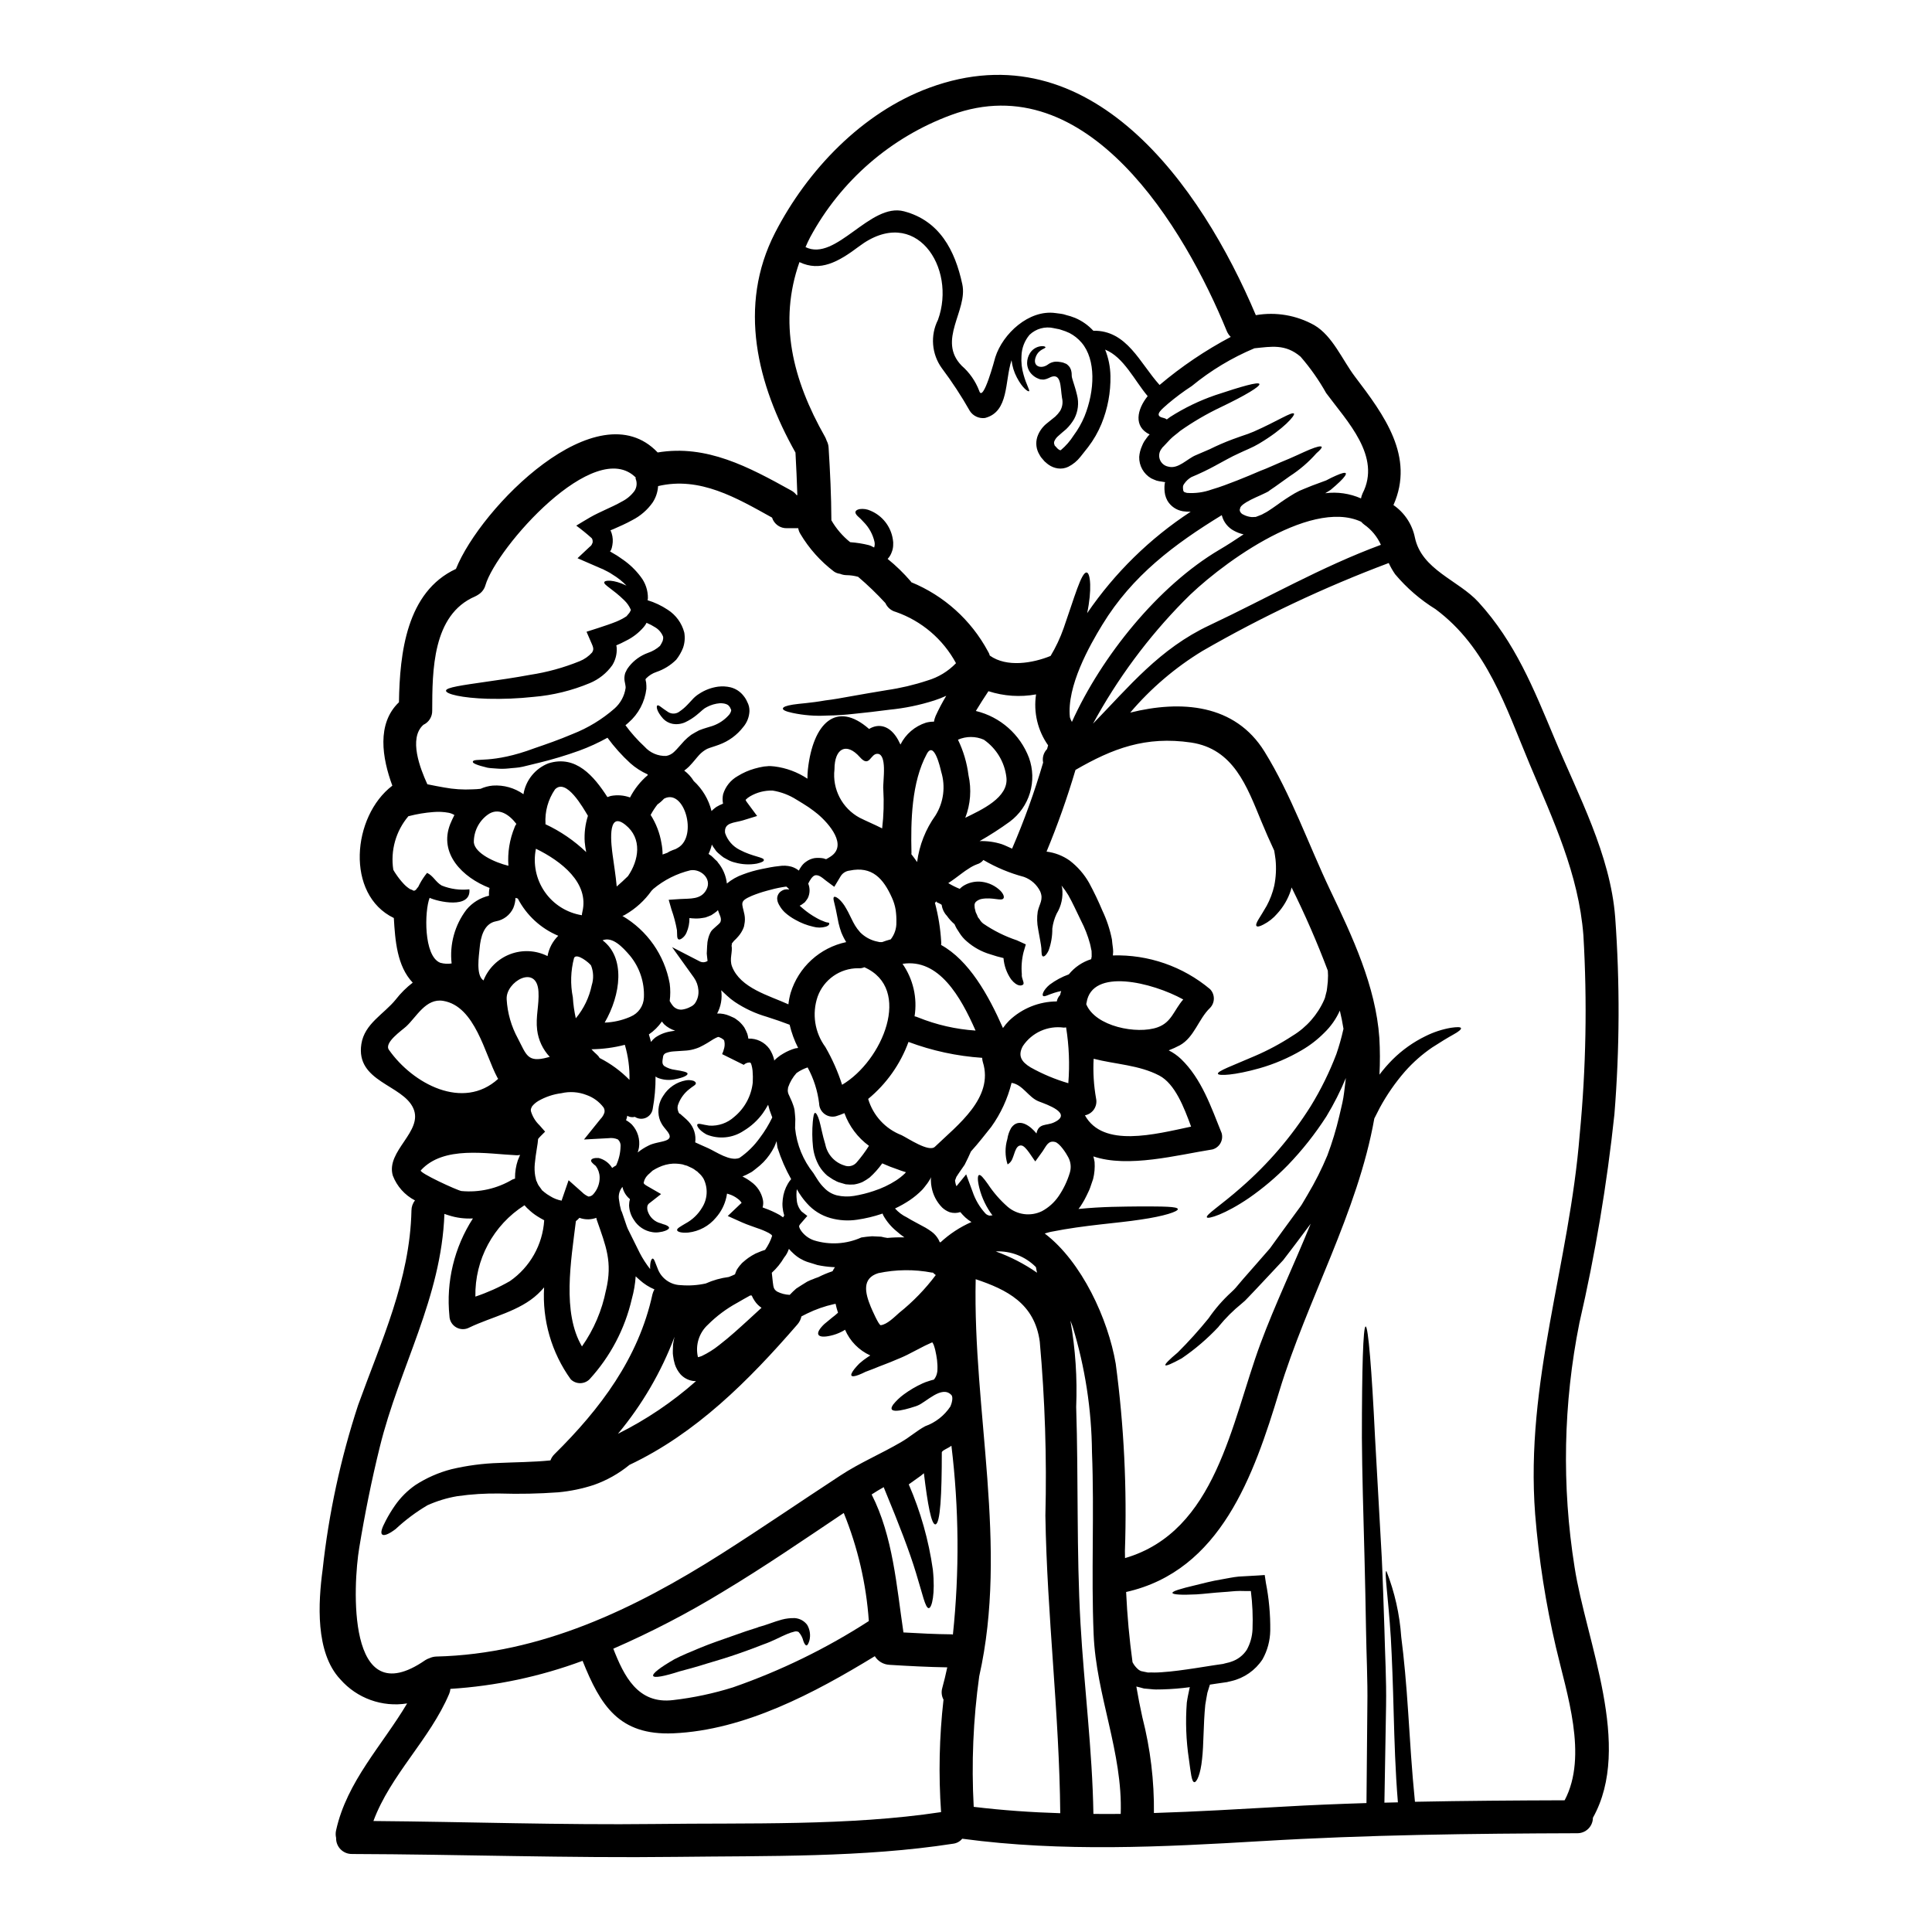 <?xml version="1.0" encoding="UTF-8"?>
<!-- Uploaded to: ICON Repo, www.iconrepo.com, Generator: ICON Repo Mixer Tools -->
<svg fill="#000000" width="800px" height="800px" version="1.1" viewBox="144 144 512 512" xmlns="http://www.w3.org/2000/svg">
 <g>
  <path d="m348.63 471.46h-0.031s-0.059-0.031-0.145-0.234c-0.086-0.027-0.176-0.059-0.203-0.145-0.117-0.086-0.352-0.203-0.5-0.324h-0.004c-0.984-0.516-2.012-0.949-3.07-1.289-1.227-0.469-2.457-0.824-4.039-1.523l-3.777-1.695 3.309-3.148c0.203-0.176 0.293-0.266 0.352-0.324 0.059-0.059-0.027 0 0-0.031h-0.004c-0.254-0.414-0.594-0.77-0.992-1.051-0.734-0.574-1.566-1.004-2.461-1.258-0.129-0.051-0.262-0.09-0.395-0.121-0.043 0.316-0.098 0.629-0.172 0.938-0.445 2.023-1.406 3.902-2.785 5.449-1.828 2.203-4.441 3.613-7.289 3.934-1.934 0.172-2.957-0.234-2.988-0.645-0.059-0.469 0.879-0.938 2.223-1.754h0.004c1.836-0.984 3.367-2.453 4.422-4.25 1.43-2.277 1.578-5.137 0.395-7.551-0.344-0.609-0.793-1.156-1.328-1.605-0.215-0.266-0.484-0.484-0.785-0.645-0.301-0.262-0.637-0.477-0.996-0.648l-1.316-0.613c-0.398-0.094-0.793-0.211-1.18-0.352-0.828-0.156-1.672-0.227-2.519-0.203-1.309 0.074-2.59 0.402-3.773 0.965-0.508 0.227-0.996 0.488-1.465 0.785-0.203 0.059-0.555 0.496-0.852 0.73l-0.438 0.395-0.176 0.145v0.035c-0.539 0.52-0.906 1.195-1.055 1.934-0.086 0.113 0 0.438 0.789 0.879l3.805 2.195-2.988 2.344v-0.004c-0.312 0.188-0.543 0.492-0.641 0.848-0.094 0.531-0.031 1.074 0.176 1.574 0.555 1.492 1.816 2.613 3.367 2.988 0.395 0.176 0.848 0.293 1.18 0.395 0.672 0.266 1.023 0.527 1.023 0.789 0 0.262-0.352 0.555-1.055 0.82v-0.008c-0.422 0.164-0.867 0.273-1.316 0.324-0.676 0.133-1.371 0.141-2.047 0.027-2.043-0.312-3.844-1.516-4.922-3.277-0.781-1.141-1.219-2.484-1.258-3.867 0.008-0.551 0.086-1.102 0.234-1.637-0.062-0.027-0.125-0.07-0.176-0.117-0.922-0.812-1.559-1.898-1.816-3.102-0.805 0.957-1.141 2.223-0.906 3.453 0.113 0.949 0.301 1.887 0.559 2.809 0.121 0.203 0.223 0.418 0.289 0.645 0.441 1.258 0.852 2.461 1.227 3.602 0.09 0.203 0.176 0.441 0.266 0.645 1.18 2.363 2.227 4.481 3.148 6.352v0.004c0.785 1.508 1.707 2.938 2.758 4.273-0.09-1.969 0.395-2.754 0.641-2.781 0.441 0 0.645 0.938 1.348 2.637h-0.004c0.945 2.598 3.391 4.352 6.152 4.406 2.207 0.184 4.43 0.035 6.59-0.441 1.945-0.871 4.004-1.449 6.117-1.723 0.559-0.207 1.082-0.441 1.641-0.703 0.129-0.402 0.289-0.797 0.469-1.184 0.23-0.375 0.484-0.734 0.758-1.082l0.395-0.438 0.086-0.117 0.324-0.324 0.145-0.117c0.469-0.395 0.789-0.699 1.379-1.109 0.605-0.422 1.242-0.805 1.902-1.141 0.527-0.203 1.055-0.441 1.555-0.645 0.352-0.117 0.641-0.203 0.965-0.324 0.406-0.574 0.766-1.184 1.082-1.812 0.32-0.629 0.59-1.281 0.797-1.953zm-10.746-77.117 0.059-0.09v0.297c-0.059 0-0.09-0.117-0.09-0.117 0.395 1.934-0.641 3.629 0.145 5.711 2.227 5.738 9.867 7.699 14.934 10.012l0.004-0.004c0.109-1.02 0.309-2.027 0.586-3.019 1.027-3.352 2.934-6.371 5.523-8.738 2.59-2.371 5.766-4 9.199-4.727-0.266-0.441-0.395-0.73-0.613-1.086-0.23-0.438-0.469-0.992-0.672-1.461-0.293-0.812-0.539-1.645-0.734-2.488-0.293-1.434-0.527-2.633-0.73-3.66-0.395-1.875-0.852-2.957-0.469-3.277 0.293-0.23 1.492 0.395 2.754 2.285 0.688 1.109 1.305 2.262 1.848 3.449 0.293 0.645 0.672 1.32 0.996 1.875 0.203 0.266 0.324 0.5 0.555 0.824l0.789 0.965-0.004-0.004c1.105 1.102 2.481 1.902 3.984 2.316l1.18 0.266v-0.004c0.215-0.016 0.43-0.016 0.645 0 0.746-0.281 1.508-0.527 2.281-0.73 1.012-1.293 1.543-2.898 1.496-4.539 0.031-1.117-0.039-2.234-0.203-3.336-0.184-1.09-0.512-2.148-0.969-3.148-2.281-5.094-5.269-8.457-11.215-7.199-0.957 0.098-1.816 0.625-2.344 1.43l-1.727 2.871-2.25-1.668c-0.73-0.555-1.875-1.695-2.93-1.348-0.613 0.203-1.258 1.18-1.727 2.164 0.516 1.246 0.473 2.656-0.121 3.867-0.234 0.379-0.5 0.738-0.785 1.082l-0.395 0.297c-0.293 0.246-0.617 0.453-0.969 0.613 0.297 0.266 0.586 0.527 0.879 0.758 1.098 0.938 2.281 1.762 3.543 2.461 0.75 0.434 1.543 0.797 2.359 1.082 0.438 0.207 1.023 0.09 1.055 0.355 0.027 0.172 0.027 0.582-0.91 0.906l0.004-0.004c-1.102 0.316-2.266 0.316-3.367 0-1.656-0.375-3.25-0.996-4.723-1.84-0.98-0.527-1.895-1.168-2.723-1.906-0.512-0.473-0.953-1.016-1.316-1.609-0.258-0.379-0.465-0.793-0.617-1.227-0.074-0.281-0.121-0.562-0.145-0.852 0.004-0.801 0.41-1.551 1.082-1.992 0.25-0.172 0.527-0.305 0.82-0.395 0.172-0.027 0.496-0.086 0.582-0.086l0.5 0.031h0.223l-0.395-0.414v0.004c-0.105-0.117-0.223-0.223-0.348-0.32h-0.145c-0.031 0.027-0.352 0-1.023 0.145l-0.91 0.172-1.082 0.234-2.019 0.527-0.004 0.004c-1.363 0.363-2.703 0.816-4.012 1.348-3.426 1.492-2.547 1.906-1.93 5.008v-0.004c0.164 0.855 0.152 1.73-0.031 2.578l-0.117 0.613c0 0.027-0.203 0.496-0.172 0.438-0.059 0.117-0.117 0.266-0.117 0.266l-0.145 0.297-0.004-0.004c-0.07 0.152-0.148 0.297-0.238 0.438-0.23 0.383-0.492 0.746-0.785 1.082l-0.582 0.645v0.004c-0.41 0.348-0.773 0.742-1.086 1.18-0.066 0.125-0.109 0.258-0.133 0.398zm140.62 237.56c-26.523 1.574-53.023 2.93-79.43-0.613h-0.086l0.004-0.004c-0.609 0.742-1.48 1.215-2.434 1.32-23.742 3.688-49.301 3.188-73.312 3.484-28.66 0.352-57.297-0.672-85.957-0.762v-0.004c-1.137 0.023-2.231-0.422-3.027-1.23-0.801-0.809-1.23-1.91-1.191-3.043-0.156-0.664-0.156-1.355 0-2.019 2.871-12.969 12.238-22.516 18.824-33.609h0.004c-6.609 1.062-13.301-1.348-17.711-6.383-6.691-7.113-5.856-20.402-4.684-29.125v-0.004c1.609-14.797 4.758-29.391 9.395-43.535 6.148-17.039 13.734-33.141 14.141-51.586 0-0.969 0.332-1.91 0.938-2.664-2.703-1.402-4.797-3.746-5.883-6.59-1.902-6.531 8.141-11.684 5.449-17.797-2.781-6.324-15.352-7-13.777-17.07 0.848-5.414 5.945-7.871 9.133-11.809h-0.004c1.297-1.668 2.805-3.164 4.481-4.449-4.184-4.394-4.652-11.215-5.008-17.129-12.879-6.207-11.062-26.965-0.395-35.074-2.695-7.32-4.215-16.426 1.754-22.105 0.203-13.086 2.019-29.25 15.105-35.336 6.531-16.281 37.477-47.691 53.461-30.859 12.941-2.168 24.125 3.832 35.363 10.066l0.008 0.004c0.562 0.297 1.055 0.719 1.438 1.23h0.203c-0.117-3.746-0.293-7.527-0.496-11.273-10.133-18.008-15.375-38.82-5.418-58.234 8.52-16.57 23.074-31.883 40.871-38.441 42.688-15.715 72.023 25.859 86.547 60.262 5.324-0.926 10.805 0.016 15.516 2.664 4.832 2.836 7.438 9.25 10.719 13.582 7.816 10.277 15.926 21.254 10.234 34.078 2.93 2.019 4.965 5.094 5.68 8.582 1.785 8.609 11.562 11.328 16.867 17.156 9.75 10.688 14.609 22.922 20.113 36.039 6.324 15.137 14.816 30.832 16.102 47.461 1.262 17.387 1.195 34.852-0.207 52.23-1.977 18.582-5.074 37.031-9.273 55.246-4.277 21.328-4.711 43.25-1.285 64.734 3.043 19.703 15.516 47.402 4.859 66.434-0.004 1.105-0.453 2.164-1.246 2.934-0.797 0.77-1.867 1.191-2.973 1.16-27.84 0.09-55.641 0.41-83.406 2.082zm84.145-187.36c1.672-17.496 1.996-35.098 0.969-52.645-1.258-16.309-8.023-30.562-14.262-45.438-6.297-15.02-11.27-30.891-24.914-41.016h0.004c-4.043-2.496-7.66-5.621-10.715-9.254-0.656-0.945-1.223-1.941-1.703-2.984-17.062 6.406-33.57 14.199-49.359 23.301-7.215 4.391-13.68 9.906-19.148 16.34 13.441-3.336 27.758-2.344 35.605 10.363 7.027 11.359 11.652 24.625 17.391 36.688 5.856 12.266 12.062 25.41 13.027 39.172 0.184 3.234 0.195 6.481 0.027 9.719 1.07-1.414 2.234-2.754 3.484-4.008 2.543-2.523 5.481-4.613 8.695-6.18 2.133-1.07 4.414-1.82 6.762-2.227 1.609-0.234 2.547-0.234 2.664 0.086 0.117 0.324-0.613 0.938-2.051 1.727-1.438 0.793-3.367 1.969-5.621 3.426h0.004c-2.633 1.801-5.031 3.918-7.144 6.301-2.574 2.957-4.82 6.184-6.691 9.629-0.496 0.965-0.996 1.934-1.465 2.871-4.422 24.941-17.832 48.102-25.191 72.316-6.734 22.219-15.516 47.547-40.582 53.168 0.297 6.297 0.852 12.441 1.699 18.621h0.004c0.344 0.66 0.797 1.254 1.348 1.754 0.156 0.156 0.332 0.289 0.527 0.395l0.293 0.145 0.031 0.031c0.613 0.117 1.285 0.293 1.902 0.395 0.555-0.027 1.113-0.027 1.695 0 0.582 0.027 1.32-0.055 1.992-0.086 2.781-0.172 5.797-0.613 8.93-1.082 1.574-0.234 3.191-0.5 4.828-0.758l2.434-0.355 0.113-0.027 0.297-0.086 0.613-0.148-0.004-0.004c0.391-0.07 0.773-0.18 1.145-0.32 1.695-0.547 3.156-1.656 4.129-3.152 0.918-1.66 1.438-3.516 1.523-5.414 0.133-3.394-0.016-6.789-0.441-10.16-0.965 0-1.992 0-2.898-0.031-1.496 0-2.957 0.234-4.328 0.297-2.723 0.172-5.184 0.496-7.176 0.613-4.039 0.203-6.352 0.059-6.379-0.395-0.027-0.453 2.164-1.109 6.031-2.019 1.969-0.469 4.246-1.113 7.086-1.574 1.406-0.23 2.871-0.582 4.481-0.73 1.668-0.086 3.371-0.172 5.184-0.293l1.668-0.117 0.293 1.934h-0.008c0.84 4.211 1.234 8.5 1.184 12.797-0.043 2.664-0.746 5.281-2.047 7.609-1.91 2.914-4.871 4.981-8.266 5.766l-0.613 0.145-0.297 0.059-0.145 0.059-0.438 0.059-2.434 0.352-1.754 0.266c-0.234 0.703-0.441 1.438-0.672 2.168-0.176 1.051-0.395 2.078-0.555 3.188-0.527 5.328-0.395 10.57-0.852 14.406-0.395 3.984-1.406 6.09-2.019 6.09-0.762 0-0.969-2.547-1.465-6.09v0.004c-0.75-4.961-0.938-9.988-0.559-14.988 0.176-1.32 0.469-2.578 0.73-3.836v-0.004c0.035-0.086 0.066-0.176 0.09-0.262-2.406 0.324-4.832 0.52-7.262 0.586-0.82 0-1.492 0.059-2.363 0-0.871-0.059-1.695-0.176-2.547-0.23-0.73-0.176-1.348-0.395-2.019-0.527 0.469 2.719 0.996 5.477 1.609 8.227l0.004-0.004c2.113 8.266 3.141 16.77 3.047 25.297 11.328-0.355 22.66-1.027 34.02-1.668 7.434-0.441 14.875-0.73 22.309-0.969 0.09-8.227 0.145-16.863 0.234-25.793 0.113-6.906-0.266-13.703-0.355-20.23-0.09-6.531-0.262-12.824-0.395-18.824-0.324-12.031-0.641-22.863-0.699-31.973 0-18.207 0.324-29.453 0.996-29.48s1.609 11.242 2.488 29.395c0.527 9.078 1.113 19.879 1.785 31.883 0.293 6 0.469 12.355 0.699 18.895 0.145 6.559 0.559 13.352 0.441 20.32-0.148 8.898-0.293 17.465-0.441 25.703l3.574-0.086c-0.703-8.516-0.91-16.453-1.113-23.512-0.203-7.731-0.441-14.461-0.758-20.055-0.703-11.129-1.785-17.625-1.18-17.742v-0.004c2.195 5.59 3.523 11.488 3.938 17.48 0.73 5.621 1.348 12.414 1.848 20.113 0.469 7.172 0.938 15.137 1.785 23.57 13.234-0.266 26.465-0.352 39.672-0.395 6.234-11.809 0.527-28.312-2.281-40.434l-0.004-0.004c-2.723-11.633-4.57-23.453-5.531-35.363-2.68-35.086 9.094-66.277 11.812-100.74zm-52.699-156.16c-0.965-2.152-2.488-4.004-4.418-5.359-0.301-0.223-0.574-0.477-0.82-0.758-13.852-6.41-38.621 12.324-47.02 21.051v-0.004c-9.488 9.648-17.578 20.578-24.035 32.469 9.605-9.867 17.652-19.879 30.887-26.086 15.164-7.144 29.656-15.488 45.406-21.312zm-4.887-13.555c5.117-9.867-4.098-19.176-9.605-26.645v0.004c-1.93-3.441-4.207-6.68-6.793-9.66-4.039-3.457-7.785-2.664-12.238-2.227h0.004c-5.992 2.512-11.582 5.883-16.602 10.008-2.195 1.426-4.297 2.992-6.297 4.684-1.285 1.199-4.098 3.148-1.254 3.746 0.34 0.066 0.66 0.207 0.938 0.414 0.293-0.234 0.613-0.441 0.879-0.645h-0.004c3.758-2.402 7.785-4.352 12.004-5.797 7.031-2.344 11.363-3.57 11.656-2.957 0.293 0.613-3.66 3.016-10.277 6.176h-0.004c-3.742 1.781-7.324 3.879-10.715 6.266-0.852 0.762-1.848 1.406-2.637 2.223l-1.18 1.258-0.613 0.645-0.293 0.293c-0.031 0.059-0.176 0.266-0.176 0.266-0.66 0.805-0.848 1.898-0.492 2.879s1.199 1.699 2.219 1.895c2.664 0.758 5.035-2.109 7.375-3.047 1.199-0.527 2.363-1.023 3.543-1.523v0.004c2.004-0.996 4.055-1.887 6.148-2.668 1.438-0.555 2.93-1.023 4.246-1.492 0.027-0.027 0.086-0.027 0.117-0.059 0.395-0.145 0.82-0.324 1.199-0.469 6.32-2.777 10.277-5.445 10.715-4.769 0.297 0.438-2.606 3.981-9.309 7.961-1.699 1.023-3.484 1.668-5.477 2.633-1.785 0.789-3.805 1.969-5.945 3.106l0.008 0.004c-2.102 1.148-4.262 2.184-6.473 3.102-0.746 0.43-1.387 1.02-1.871 1.727-0.469 0.617-0.395 0.996-0.297 1.785 0.148 0.441 0.148 0.441 0.969 0.672v0.004c2.234 0.168 4.481-0.141 6.59-0.906 2.344-0.676 4.625-1.574 6.762-2.402 2.137-0.828 4.215-1.727 6.148-2.551 1.848-0.672 3.688-1.574 5.328-2.25 3.367-1.348 5.852-2.606 7.699-3.371 1.848-0.762 2.988-1.023 3.191-0.73 0.145 0.203-0.352 0.824-1.406 1.727v0.004c-2.062 2.332-4.438 4.371-7.055 6.059-1.199 0.852-2.488 1.785-3.894 2.781l-1.113 0.758-0.555 0.395-0.117 0.113-0.086 0.031-0.324 0.172-0.297 0.148c-0.789 0.395-1.875 0.879-2.66 1.227-0.852 0.395-1.668 0.789-2.402 1.23-0.395 0.23-0.672 0.469-0.996 0.672-0.145 0.203-0.559 0.469-0.5 0.555-0.027 0.059-0.086 0.117-0.113 0.117-0.059 0.23-0.176 0.555-0.207 0.73 0.059 0.027 0 0.172 0.059 0.293v0.012c0.16 0.426 0.488 0.766 0.91 0.938 0.664 0.352 1.391 0.57 2.137 0.645 0.352 0 0.73 0 1.023-0.031h0.117l0.176-0.059 0.758-0.293 0.73-0.293 0.527-0.297 0.004 0.004c0.375-0.184 0.734-0.387 1.086-0.613 0.762-0.496 1.551-1.023 2.312-1.574 1.535-1.129 3.129-2.18 4.769-3.148 0.797-0.465 1.629-0.859 2.492-1.18 0.727-0.293 1.434-0.586 2.106-0.852 1.379-0.496 2.637-0.965 3.719-1.375 0.965-0.527 1.844-0.938 2.574-1.258 1.465-0.645 2.402-0.91 2.606-0.645s-0.32 1.055-1.574 2.254c-0.617 0.613-1.438 1.32-2.402 2.137-0.441 0.293-0.938 0.613-1.465 0.91h0.004c3.227-0.414 6.508 0.062 9.484 1.375 0.078-0.43 0.207-0.852 0.387-1.25zm-4.453 155.32c0.004-0.156 0.023-0.316 0.059-0.469-1.457 3.512-3.18 6.906-5.148 10.16-2.981 4.637-6.41 8.973-10.234 12.941-3.129 3.203-6.559 6.102-10.234 8.66-6.41 4.387-10.922 5.68-11.215 5.18-0.395-0.672 3.66-3.148 9.078-7.934v-0.004c7.148-6.223 13.348-13.461 18.402-21.477 2.703-4.394 4.988-9.031 6.828-13.852 0.73-2.121 1.344-4.281 1.832-6.473 0.035-0.07 0.055-0.148 0.059-0.23-0.262-1.645-0.586-3.254-0.969-4.828-0.984 2.207-2.391 4.207-4.137 5.887-1.77 1.785-3.766 3.332-5.941 4.594-3.519 2.07-7.289 3.684-11.215 4.801-6.617 1.875-10.859 2.051-11.02 1.465-0.176-0.73 3.773-2.106 9.805-4.723 3.477-1.492 6.816-3.285 9.984-5.359 3.699-2.238 6.621-5.559 8.371-9.512l0.145-0.395h0.004c0-0.023 0.012-0.043 0.031-0.059l0.027-0.027 0.031-0.176 0.23-0.91c0.176-0.543 0.285-1.102 0.324-1.668 0.156-1.066 0.234-2.144 0.234-3.219 0-0.438-0.031-0.852-0.059-1.285v-0.004c-2.832-7.504-6.035-14.859-9.602-22.043-0.055 0.27-0.121 0.531-0.207 0.789-0.75 2.281-1.977 4.379-3.602 6.148-1.016 1.195-2.262 2.18-3.66 2.894-0.938 0.496-1.574 0.645-1.816 0.395-0.238-0.25-0.027-0.879 0.527-1.785 0.555-0.91 1.32-2.109 2.137-3.543h0.004c0.91-1.68 1.586-3.473 2.019-5.328 0.465-2.293 0.582-4.641 0.348-6.969-0.086-0.789-0.23-1.551-0.352-2.363-1.199-2.578-2.344-5.152-3.426-7.789-3.805-9.195-7.32-19.176-18.621-20.859-12.031-1.754-20.758 1.555-30.625 7.262h0.004c-2.172 7.348-4.731 14.574-7.668 21.648 2.203 0.27 4.305 1.082 6.117 2.363 2.098 1.598 3.848 3.609 5.152 5.902 1.301 2.41 2.484 4.879 3.543 7.406 1.152 2.426 1.996 4.981 2.516 7.613 0.059 0.703 0.145 1.379 0.234 2.051h0.004c0.051 0.391 0.082 0.785 0.086 1.18l-0.059 0.824c-0.02 0.055-0.031 0.113-0.027 0.172 9.391-0.281 18.559 2.898 25.762 8.93 1.348 1.387 1.348 3.594 0 4.981-3.043 2.898-4.156 7.758-7.988 9.895h-0.004c-0.957 0.512-1.945 0.961-2.957 1.348 1.188 0.598 2.281 1.367 3.25 2.281 5.477 5.269 7.992 12.766 10.773 19.645 0.258 0.898 0.145 1.859-0.309 2.672-0.457 0.816-1.223 1.414-2.121 1.66-9.281 1.465-22.367 4.981-31.562 1.848v-0.004c0.137 0.492 0.242 0.988 0.324 1.492 0.105 1.516-0.027 3.039-0.395 4.512-0.266 0.758-0.527 1.551-0.789 2.309-0.262 0.758-0.645 1.406-0.938 2.078-0.203 0.414-0.266 0.559-0.586 1.145l-0.5 0.848c-0.312 0.539-0.664 1.059-1.051 1.551 6.297-0.641 11.855-0.613 16.219-0.672 6.09 0 10.012 0 10.102 0.703 0.059 0.645-3.574 1.875-9.84 2.781-6.18 0.965-14.758 1.434-23.66 3.219-0.395 0.059-0.73 0.172-1.082 0.266-0.23 0.059-0.469 0.145-0.699 0.203 9.84 7.477 16.805 22.691 18.82 34.52v0.004c2.191 16.434 3.004 33.023 2.434 49.594 0 0.645 0.027 1.289 0.027 1.906 24.184-7.059 28.137-35.863 35.895-56.828 3.773-10.191 8.871-20.859 13.32-31.797-0.02 0.043-0.051 0.082-0.086 0.117-1.227 1.637-2.461 3.277-3.66 4.887s-2.402 3.148-3.57 4.684c-1.289 1.371-2.551 2.719-3.777 4.039-1.227 1.32-2.43 2.578-3.602 3.836l-1.727 1.816-1.023 1.055-0.879 0.758v0.004c-2.199 1.781-4.211 3.781-6.004 5.973l-0.117 0.172v0.004c-2.934 3.129-6.203 5.926-9.75 8.344-2.606 1.438-4.156 2.078-4.328 1.816-0.172-0.266 0.996-1.465 3.277-3.367 2.883-2.871 5.609-5.894 8.172-9.055 1.73-2.523 3.746-4.84 6.004-6.906l0.789-0.758 0.059-0.059 0.09-0.117 0.203-0.203 0.395-0.469c0.559-0.645 1.113-1.285 1.641-1.934 1.141-1.285 2.281-2.606 3.457-3.938 1.172-1.332 2.402-2.754 3.629-4.156 1.082-1.496 2.195-3.019 3.309-4.57 1.113-1.551 2.281-3.148 3.453-4.723 0.527-0.762 1.289-1.699 1.668-2.312 0.527-0.879 1.055-1.754 1.574-2.664v-0.004c1.984-3.324 3.727-6.789 5.211-10.363 1.27-3.383 2.324-6.848 3.148-10.363 0.355-1.668 0.824-3.309 1.086-4.922 0.266-1.609 0.41-3.238 0.613-4.762zm-27.051-144.54c-0.879-0.191-1.727-0.508-2.516-0.938-1.59-0.824-2.758-2.281-3.223-4.012-0.027-0.027-0.027-0.086-0.027-0.145-12.617 7.731-23.715 16.016-31.648 29.016-3.426 5.59-9.484 16.336-8.609 24.566v-0.004c0.133 0.426 0.309 0.84 0.527 1.227 7.871-17.449 22.953-36.102 39.059-45.613 2.195-1.285 4.332-2.691 6.438-4.098zm-3.398-52.32c-0.453-0.438-0.809-0.969-1.051-1.551-11.152-27.258-36.918-70.562-73.02-57.27-15.996 5.887-29.293 17.414-37.391 32.414-0.469 0.879-0.848 1.727-1.227 2.606 8.082 3.981 17.098-11.887 26.117-9.484 9.367 2.488 13.496 10.277 15.43 19.32 1.523 6.938-6.734 14.844-0.176 21.578h-0.008c2.074 1.801 3.672 4.082 4.656 6.648 1.023 3.426 4.156-8.461 4.273-8.871 1.992-6.266 8.93-12.68 15.93-11.715l1.348 0.176c0.293 0.059 0.293 0.027 0.82 0.145l0.586 0.176v0.004c0.84 0.199 1.66 0.461 2.461 0.785 1.832 0.773 3.481 1.934 4.828 3.398 8.93-0.148 12.297 8.551 17.566 14.375 5.812-4.91 12.133-9.18 18.855-12.734zm-10.629 46.32h0.004c-0.684 0.016-1.371-0.023-2.047-0.121-1.711-0.277-3.211-1.293-4.102-2.781-0.273-0.496-0.48-1.023-0.613-1.574-0.203-0.973-0.242-1.973-0.117-2.961 0.031-0.145 0.09-0.266 0.117-0.395l-0.234-0.031-0.672-0.117h-0.004c-0.465-0.051-0.926-0.137-1.375-0.262-0.469-0.172-0.969-0.395-1.438-0.613l0.004-0.004c-2.012-1.176-3.219-3.352-3.152-5.68 0.074-0.992 0.324-1.961 0.734-2.867 0.164-0.438 0.371-0.859 0.617-1.262l0.582-0.82 0.441-0.586 0.395-0.395c-4.328-2.078-3.371-6.617-0.527-10.16-3.512-4.156-6.348-10.355-11.27-12.324 0.887 2.219 1.363 4.582 1.406 6.969 0.082 4.344-0.723 8.656-2.363 12.676-0.91 2.219-2.113 4.305-3.57 6.207-0.672 0.879-1.258 1.609-2.019 2.547-0.859 1.102-1.949 2-3.191 2.633-0.879 0.434-1.871 0.586-2.84 0.441-0.867-0.133-1.688-0.461-2.402-0.969-0.293-0.199-0.566-0.426-0.82-0.672l-0.117-0.086-0.266-0.266-0.113-0.145-0.234-0.266-0.496-0.586c-0.234-0.395-0.469-0.758-0.672-1.18-0.703-1.477-0.734-3.184-0.09-4.688 0.523-1.242 1.363-2.324 2.43-3.148 0.73-0.582 1.434-1.141 2.137-1.723 0.477-0.438 0.898-0.93 1.262-1.465 0.633-1.043 0.82-2.297 0.527-3.484-0.473-2.871-0.09-7.144-3.516-5.269-0.391 0.191-0.805 0.324-1.23 0.395-0.273 0.02-0.551 0.008-0.82-0.031l-0.203-0.027c-0.066-0.023-0.137-0.043-0.207-0.059-0.078-0.02-0.156-0.051-0.23-0.09-0.602-0.219-1.148-0.559-1.613-0.996-0.902-0.801-1.422-1.941-1.434-3.148 0-0.934 0.262-1.848 0.758-2.637 0.641-1.031 1.723-1.711 2.93-1.84 0.789-0.09 1.141 0.117 1.18 0.266 0.086 0.395-1.699 0.469-2.519 2.43-1.113 2.691 1.379 3.457 3.148 2.168l0.004-0.004c0.809-0.613 1.832-0.879 2.836-0.73 0.398 0.039 0.793 0.109 1.18 0.203l0.879 0.352c0.387 0.266 0.715 0.602 0.969 0.996 0.203 0.352 0.336 0.738 0.395 1.141 0.039 0.25 0.062 0.504 0.059 0.758-0.004 0.266 0.027 0.531 0.09 0.789 0.293 1.113 0.938 2.844 1.316 4.539 0.562 2.144 0.289 4.426-0.762 6.383-0.578 0.988-1.285 1.895-2.109 2.691-0.699 0.586-1.406 1.18-2.106 1.816-0.445 0.371-0.797 0.844-1.027 1.375-0.125 0.305-0.113 0.645 0.031 0.938 0.027 0.059 0.059 0.086 0.027 0.172l0.5 0.527 0.23 0.266c0.121 0.121 0.254 0.23 0.395 0.324 0.527 0.234 0.297 0.203 0.559 0.117 1.312-1.109 2.449-2.414 3.367-3.867 1.156-1.555 2.121-3.246 2.867-5.031 2.781-6.879 3.074-15.078-0.758-19.559-0.891-1.047-1.977-1.91-3.191-2.547-0.719-0.344-1.461-0.629-2.227-0.852l-0.559-0.176c-0.113-0.031-0.23-0.051-0.348-0.059l-1.023-0.203v-0.004c-2.309-0.543-4.734 0.121-6.445 1.762-1.324 1.566-2.078 3.535-2.137 5.59-0.113 1.688 0.078 3.383 0.559 5.004 0.727 2.664 1.754 4.188 1.434 4.363-0.234 0.145-1.695-0.73-3.219-3.66v0.004c-0.75-1.422-1.227-2.973-1.406-4.57-1.848 5.566-0.613 13.672-7.059 15.316v-0.004c-1.57 0.191-3.113-0.523-3.981-1.844-2.234-3.941-4.719-7.734-7.438-11.359-2.703-3.738-3.098-8.676-1.023-12.797 5.035-13.816-5.977-30.77-20.965-19.441-5.414 4.07-10.234 6.766-15.742 4.129-5.59 15.871-1.875 31.062 6.766 46.289 0.18 0.328 0.324 0.672 0.438 1.027 0.32 0.598 0.5 1.258 0.527 1.934 0.395 6.352 0.703 12.676 0.73 19.031v0.145h0.004c1.285 2.227 2.973 4.191 4.977 5.797 1.68 0.117 3.344 0.379 4.977 0.789 0.371 0.105 0.727 0.266 1.055 0.469 0.113 0.035 0.219 0.086 0.32 0.148 0.172-0.488 0.203-1.02 0.09-1.523-0.453-1.988-1.457-3.809-2.894-5.25-0.488-0.555-1.016-1.07-1.574-1.551-0.438-0.438-0.672-0.852-0.555-1.18 0.117-0.332 0.5-0.559 1.113-0.672v-0.004c0.98-0.129 1.977 0.02 2.871 0.438 3.144 1.324 5.379 4.184 5.902 7.555 0.105 0.539 0.137 1.09 0.09 1.641-0.02 0.582-0.137 1.156-0.352 1.695-0.227 0.699-0.605 1.34-1.113 1.875 2.215 1.793 4.262 3.781 6.117 5.941 0.039 0.086 0.09 0.164 0.152 0.238 8.668 3.559 15.836 10.016 20.285 18.266 0.234 0.363 0.414 0.762 0.527 1.18 4.481 3.191 11.359 2.023 16.102 0.09v0.004c1.398-2.328 2.555-4.789 3.457-7.352 2.809-7.992 4.723-14.992 6.121-14.758 0.996 0.145 1.406 4.652 0.113 10.773v0.004c7.293-10.676 16.613-19.812 27.434-26.891zm0.117 162.95c-1.848-5.039-4.246-11.332-8.43-13.527-5.356-2.809-11.594-2.957-17.395-4.449h0.004c-0.191 3.527 0.027 7.062 0.645 10.539 0.211 0.98 0.016 2.008-0.539 2.848-0.559 0.836-1.426 1.414-2.414 1.602 4.801 8.676 18.469 5.047 28.133 2.996zm-8.871-26.312c3.719-1.32 4.273-4.481 6.793-7.379-8.227-4.539-24.184-8.457-25.621 0.852-0.027 0.176-0.059 0.293-0.086 0.395 2.406 5.957 13.5 8.066 18.914 6.133zm-9.777 208.46c0.555-16.309-6.504-31.328-7.176-47.574-0.672-16.074 0.203-32.203-0.438-48.277v-0.004c-0.102-11.316-1.836-22.559-5.152-33.379-0.176-0.496-0.355-0.996-0.559-1.492v0.004c1.328 7.543 1.836 15.207 1.523 22.863 0.613 19.09 0.059 38.297 1.141 57.355 0.969 16.863 3.148 33.609 3.426 50.504 2.406 0 4.836 0.047 7.238 0zm-7.699-227.14c0.016-0.246 0.016-0.488 0-0.734l-0.027-0.852v0.004c-0.055-0.16-0.094-0.328-0.117-0.496-0.086-0.469-0.172-0.91-0.293-1.379-0.574-2.129-1.383-4.191-2.398-6.148-1.113-2.254-2.223-4.769-3.371-6.762-0.531-0.879-1.129-1.723-1.781-2.519 0.059 0.234 0.117 0.441 0.172 0.672v0.004c0.297 2.363-0.223 4.762-1.473 6.793-0.586 1.242-0.969 2.57-1.141 3.934 0.023 1.965-0.301 3.918-0.965 5.769-0.586 1.258-1.18 1.699-1.492 1.609-0.395-0.086-0.395-0.906-0.441-2.137-0.086-1.023-0.441-2.723-0.852-5.066h0.004c-0.316-1.543-0.355-3.129-0.121-4.684 0.441-2.078 1.574-3.148 0.676-5.297l0.004-0.004c-0.883-1.809-2.438-3.203-4.332-3.887-3.766-1-7.383-2.508-10.742-4.481-0.434 0.551-1.027 0.953-1.703 1.141-0.797 0.301-1.551 0.699-2.25 1.184-1.086 0.645-2.363 1.699-3.543 2.547-0.762 0.559-1.32 0.938-1.82 1.258h0.004c0.973 0.59 1.988 1.098 3.043 1.523 0.406-0.426 0.883-0.785 1.406-1.055 1.355-0.715 2.898-1 4.422-0.82 1.879 0.23 3.629 1.074 4.977 2.402 0.879 0.938 1.023 1.695 0.758 2.019-0.555 0.758-2.871-0.395-5.738 0.117h0.004c-0.59 0.109-1.137 0.383-1.574 0.789-0.27 0.293-0.387 0.691-0.324 1.082-0.031 0.117 0.027 0.23 0.027 0.324v0.203l0.117 0.469 0.117 0.496 0.027 0.117c0.031 0.086 0.352 0.758 0.352 0.758 0.09 0.203 0.176 0.441 0.266 0.645l0.441 0.555v0.004c0.234 0.422 0.555 0.789 0.934 1.086 2.758 1.891 5.762 3.387 8.934 4.445l2.363 1.082-0.586 1.992h-0.004c-0.484 1.93-0.645 3.926-0.469 5.906-0.145 1.109 0.789 2.309 0.355 2.723-0.297 0.32-1.496 0.758-3.191-1.352-1.164-1.668-1.863-3.617-2.019-5.644-1.18-0.273-2.344-0.605-3.488-0.996-2.305-0.672-4.43-1.844-6.234-3.426-0.758-0.637-1.41-1.387-1.934-2.227l-0.789-1.227c-0.172-0.352-0.395-0.73-0.527-1.082l0.004-0.004c-0.777-0.66-1.465-1.418-2.047-2.254-0.734-0.762-1.203-1.738-1.348-2.785 0-0.266-0.762-0.496-1.352-0.82-0.113-0.059 0.117-0.145 0-0.234h0.004c-0.145 0.148-0.301 0.281-0.469 0.395 0.91 3.391 1.469 6.863 1.668 10.363 0.02 0.273 0.012 0.547-0.027 0.82 7.375 4.07 12.531 13.234 16.395 22.02v-0.004c0.496-0.707 1.055-1.375 1.668-1.988 3.402-3.231 7.906-5.043 12.594-5.066 0.125-0.641 0.43-1.227 0.879-1.699 0.059-0.395 0.203-0.703 0.293-1.055h-0.004c-0.609 0.125-1.215 0.281-1.812 0.469-1.695 0.527-2.606 1.141-2.984 0.82-0.324-0.203 0-1.523 1.754-2.988h0.004c1.543-1.148 3.25-2.066 5.062-2.719 1.531-1.891 3.586-3.285 5.906-4.012 0.062-0.094 0.082-0.211 0.059-0.32 0.02-0.109 0.051-0.215 0.094-0.316zm-5.793 57.238c0.422-1.379 0.273-2.867-0.414-4.129-0.523-1.023-2.25-3.715-3.484-4.039-1.844-0.469-2.344 1.082-3.277 2.43-0.672 0.91-1.32 1.816-1.969 2.723-0.73-0.879-2.488-4.07-3.633-4.215-1.781-0.297-1.902 3.016-2.809 4.188-0.238 0.336-0.547 0.613-0.906 0.816-0.695-2.188-0.715-4.531-0.059-6.734 0.156-1.039 0.5-2.043 1.023-2.953 2.051-2.902 5.211-0.395 6.691 1.492 0.559-2.781 2.637-2.019 4.57-2.898 5.324-2.402-1.969-4.832-3.938-5.594-2.754-1.055-4.242-4.481-7.231-4.922v0.004c-1.035 4.191-2.863 8.145-5.379 11.652-1.438 1.781-3.309 4.242-5.387 6.527-0.496 1.113-1.023 2.285-1.668 3.516-0.395 0.586-0.82 1.199-1.258 1.816l-0.496 0.73c-0.176 0.234-0.145 0.266-0.234 0.395-0.145 0.027-0.352 0.672-0.555 1.227h-0.008c0.02 0.176 0.047 0.352 0.086 0.527 0.059 0.34 0.156 0.676 0.297 0.996l2.574-3.148 1.699 4.598v-0.004c0.719 2.137 1.875 4.102 3.398 5.769 0.312 0.324 0.73 0.531 1.18 0.586 0.227-0.062 0.465-0.082 0.699-0.059-1.633-2.164-2.816-4.629-3.481-7.254-0.527-2.082-0.496-3.309-0.086-3.457 0.41-0.145 1.18 0.758 2.344 2.402v-0.004c1.465 2.227 3.223 4.246 5.223 6.004 2.527 2.176 6.106 2.641 9.105 1.18 1.754-0.945 3.258-2.293 4.391-3.934 1.312-1.914 2.32-4.016 2.988-6.234zm-0.395-23.742c0.395-4.938 0.199-9.902-0.586-14.789-0.195 0.039-0.391 0.059-0.586 0.059-4.254-0.59-8.469 1.297-10.859 4.863-1.438 2.574-0.395 4.215 2.047 5.68 3.164 1.766 6.516 3.172 9.996 4.188zm-2.137 193.46c-0.234-26.293-3.516-52.527-3.938-78.848v0.004c0.387-15.398-0.113-30.805-1.492-46.145-1.379-10.133-8.754-13.777-16.98-16.531-0.789 34.988 8.695 70.762 0.938 105.22-1.598 11.461-2.09 23.051-1.461 34.609 7.66 0.926 15.305 1.453 22.945 1.688zm-3.484-282.04 0.266-0.965c-2.766-3.918-3.91-8.754-3.191-13.496-4.215 0.766-8.551 0.473-12.621-0.848-1.141 1.727-2.281 3.484-3.336 5.242 6.457 1.551 11.73 6.199 14.082 12.41 1.082 2.992 1.168 6.258 0.254 9.305-0.918 3.047-2.793 5.719-5.348 7.621-2.566 1.863-5.234 3.586-7.992 5.152 1.992-0.066 3.984 0.211 5.883 0.816 0.91 0.324 1.816 0.789 2.723 1.18 3.207-7.426 5.953-15.039 8.227-22.805-0.273-1.305 0.125-2.664 1.066-3.613zm-2.664 138.81c-0.117-0.469-0.203-0.969-0.297-1.492-2.797-2.836-6.676-4.352-10.656-4.16 3.887 1.391 7.574 3.293 10.965 5.652zm-19.02-120.57c4.273-2.106 11.594-5.356 10.891-10.773-0.48-4.012-2.656-7.621-5.973-9.922-2.184-0.957-4.668-0.957-6.856 0 1.434 2.957 2.375 6.133 2.785 9.395 0.84 3.766 0.547 7.699-0.848 11.301zm-8.051 87.188c6.035-5.797 15.664-12.988 12.711-22.434h-0.004c-0.109-0.371-0.172-0.754-0.176-1.141-6.68-0.449-13.258-1.867-19.527-4.215-2.156 5.894-5.844 11.109-10.688 15.105 1.297 4.398 4.562 7.949 8.844 9.602 1.695 0.82 7.246 4.606 8.84 3.082zm9.691 19.941h-0.004c-0.582-0.359-1.129-0.773-1.637-1.23-0.469-0.441-0.91-0.91-1.316-1.406-0.91 0.305-1.895 0.312-2.812 0.031-0.738-0.27-1.418-0.691-1.992-1.23-1.465-1.48-2.445-3.367-2.809-5.418-0.105-0.512-0.164-1.031-0.172-1.551-0.035-0.301-0.027-0.609 0.027-0.91v-0.172c-0.027 0.086-0.059 0.145-0.086 0.23l-0.234 0.395c-0.23 0.441-0.438 0.645-0.641 0.996-0.469 0.586-0.91 1.23-1.41 1.754l-0.004 0.004c-1 1.012-2.098 1.926-3.277 2.723-1.242 0.828-2.543 1.562-3.894 2.195 0.883 0.988 1.953 1.793 3.148 2.363 1.348 0.848 3.047 1.668 4.922 2.719 0.543 0.316 1.066 0.656 1.574 1.027 0.754 0.543 1.383 1.238 1.844 2.047 0.121 0.203 0.219 0.418 0.293 0.645 0.09 0.059 0.148 0.145 0.234 0.203 2.426-2.254 5.211-4.086 8.242-5.414zm-4.918 109.32c1.754-16.645 1.621-33.43-0.395-50.039-0.762 0.645-2.547 1.23-2.547 1.785v0.031c0 11.094-0.395 18.895-1.699 19.031-1.055 0.086-2.051-5.242-3.047-13.555-0.293 0.23-0.555 0.438-0.82 0.672-1.055 0.73-2.137 1.52-3.191 2.281v0.004c3.137 7.211 5.285 14.812 6.387 22.598 0.672 6.441-0.266 10.105-1.055 10.191-0.938 0.117-1.695-3.805-3.398-9.281-1.695-5.652-4.625-13.207-8.141-21.695l-0.438-1.082c-1.082 0.613-2.168 1.258-3.191 1.934 5.68 11.156 6.59 24.242 8.43 36.566 4.246 0.234 8.492 0.469 12.738 0.5v-0.004c0.121 0.035 0.242 0.055 0.367 0.062zm-0.672-60.43c0.352-0.762 0.82-2.434 0.266-3.047-2.519-2.691-6.691 1.934-8.988 2.809-1.523 0.559-8.609 2.902-6.473-0.23h-0.004c0.824-1.031 1.781-1.945 2.844-2.727 1.551-1.145 3.219-2.125 4.973-2.926 0.535-0.242 1.082-0.449 1.641-0.613 0.438-0.145 0.879-0.293 1.375-0.395 0.441-0.531 0.734-1.168 0.852-1.848 0.059-0.258 0.086-0.52 0.086-0.785 0-0.395 0.031-0.965 0-1.227v-0.004c-0.035-0.871-0.133-1.738-0.301-2.598-0.145-0.914-0.367-1.816-0.672-2.691-0.102-0.258-0.23-0.504-0.395-0.73-0.137 0.039-0.27 0.102-0.391 0.176-0.496 0.23-1.023 0.469-1.574 0.73-1.227 0.641-2.457 1.254-3.629 1.875h-0.004c-1.203 0.648-2.445 1.227-3.719 1.727-2.309 1.023-4.508 1.754-6.059 2.43-0.824 0.352-1.609 0.586-2.312 0.879-0.59 0.305-1.195 0.578-1.812 0.816-1.027 0.395-1.699 0.469-1.906 0.203-0.203-0.266 0.09-0.879 0.762-1.754 0.414-0.508 0.852-0.996 1.316-1.461 0.68-0.609 1.406-1.168 2.168-1.672 0.234-0.172 0.477-0.328 0.734-0.469-3.004-1.359-5.391-3.793-6.691-6.82-0.289 0.203-0.59 0.379-0.906 0.527-0.926 0.477-1.91 0.832-2.93 1.055-1.695 0.395-2.898 0.324-3.219-0.266-0.324-0.586 0.324-1.641 1.551-2.809 0.645-0.559 1.438-1.199 2.195-1.816v0.004c0.414-0.301 0.809-0.625 1.18-0.969l0.266-0.23c-0.262-0.777-0.473-1.562-0.641-2.363l-0.469 0.09c-2.453 0.547-4.828 1.383-7.086 2.488-0.527 0.266-1.027 0.5-1.496 0.758-0.164 0.77-0.516 1.484-1.023 2.082-13.027 15.047-26.965 28.953-44.559 37.27v0.004c-2.801 2.297-5.984 4.09-9.398 5.297-3.078 1.012-6.262 1.672-9.488 1.969-5.133 0.371-10.281 0.477-15.426 0.32-3.793-0.066-7.582 0.168-11.332 0.707-2.715 0.461-5.363 1.27-7.875 2.398-3.039 1.793-5.875 3.914-8.457 6.324-1.992 1.496-3.148 1.82-3.574 1.406-0.426-0.414-0.145-1.551 0.969-3.629v-0.004c0.723-1.387 1.535-2.727 2.43-4.012 1.473-2.125 3.316-3.969 5.441-5.445 2.93-1.895 6.141-3.309 9.52-4.184 4.156-0.984 8.406-1.543 12.676-1.668 4.273-0.203 8.898-0.203 13.582-0.672v-0.004c0.23-0.629 0.602-1.199 1.086-1.668 12.094-11.945 22.254-25.414 25.941-42.336 0.117-0.461 0.293-0.902 0.527-1.316-1.449-0.609-2.777-1.461-3.938-2.519-0.355-0.293-0.672-0.613-1.027-0.938-0.137 2.019-0.48 4.023-1.023 5.973-1.836 7.953-5.699 15.297-11.215 21.316-1.379 1.363-3.598 1.363-4.977 0-5.086-7.066-7.578-15.672-7.055-24.359-0.508 0.59-1.043 1.16-1.609 1.699-4.859 4.625-12.27 6.09-18.184 8.926-1.094 0.602-2.422 0.586-3.504-0.035-1.082-0.621-1.762-1.762-1.793-3.008-0.922-9.074 1.273-18.191 6.223-25.855-2.203 0.121-4.406-0.164-6.5-0.852-0.324-0.086-0.703-0.23-1.055-0.352-0.789 22.281-11.918 40.582-17.129 61.797-2.164 8.754-3.981 17.801-5.445 26.703-1.609 9.633-3.543 44.328 17.48 29.777 0.367-0.238 0.766-0.426 1.18-0.555 0.555-0.254 1.152-0.395 1.762-0.414 27.727-0.672 52.523-12.594 75.57-27.227 10.602-6.734 20.965-13.852 31.488-20.73 5.152-3.398 10.891-5.793 16.215-8.926 2.227-1.289 4.07-2.961 6.297-4.16h0.004c2.727-0.973 5.062-2.805 6.664-5.219zm-0.824 69.152v-0.027c-5.117-0.086-10.234-0.352-15.371-0.672v-0.004c-1.574-0.09-3.004-0.941-3.832-2.281-16.016 9.777-34.492 19.613-53.402 20.438-14.434 0.613-19.32-7.438-24.039-19.207v-0.004c-11.254 4.176-23.055 6.68-35.031 7.434-0.039 0.457-0.145 0.902-0.324 1.32-5.117 12.062-15.547 21.461-20.074 33.699 24.859 0.203 49.715 1.082 74.543 0.789 24.738-0.324 51.379 0.555 75.887-3.148h0.004c-0.695-9.938-0.48-19.914 0.645-29.809-0.516-0.949-0.629-2.066-0.324-3.102 0.496-1.785 0.906-3.543 1.285-5.301h0.004c0.02-0.039 0.031-0.082 0.031-0.129zm-3.102-225.82c2.144-3.457 2.688-7.672 1.492-11.562-0.266-1.18-1.902-8.266-3.805-4.723-4.07 7.523-4.273 17.797-4.07 26.23 0.004 0.117-0.008 0.234-0.027 0.352 0.527 0.699 1.055 1.375 1.523 2.078 0.578-4.465 2.258-8.715 4.887-12.375zm0.027-26.352c0.836-1.828 1.773-3.606 2.809-5.328-1.023 0.473-2.074 0.883-3.148 1.23-3.871 1.242-7.867 2.066-11.918 2.461-3.457 0.438-6.5 0.82-9.309 1.082-2.43 0.281-4.871 0.438-7.32 0.469-3.035 0.168-6.078-0.07-9.051-0.703-1.848-0.395-2.606-0.789-2.547-1.18 0.059-0.395 0.848-0.727 2.66-1.023 1.816-0.297 4.57-0.395 8.609-1.113 1.992-0.23 4.328-0.641 7.031-1.141 2.699-0.5 5.766-0.996 9.191-1.574l-0.004-0.004c3.668-0.527 7.285-1.379 10.805-2.547 2.887-0.844 5.5-2.43 7.582-4.598-3.434-6.363-9.125-11.207-15.953-13.586-1.23-0.32-2.242-1.184-2.758-2.344-2.266-2.465-4.68-4.789-7.231-6.961-1-0.277-2.035-0.426-3.074-0.438-0.582-0.008-1.16-0.129-1.699-0.355-0.586-0.066-1.148-0.277-1.637-0.613-3.582-2.723-6.606-6.113-8.902-9.98-0.285-0.457-0.473-0.965-0.555-1.496h-2.957c-1.812 0.074-3.445-1.078-3.984-2.809-9.398-5.211-19.117-10.977-30.211-8.344 0 0.059 0.027 0.117 0 0.176-0.121 1.492-0.613 2.93-1.438 4.18-1.379 1.949-3.207 3.535-5.328 4.625-1.781 0.996-3.512 1.727-5.094 2.43l-0.586 0.234-0.027 0.027h-0.059c-0.027 0-0.086 0-0.086 0.031s0.027 0.059 0.059 0.086h-0.004c0.434 0.965 0.625 2.019 0.555 3.074-0.039 0.523-0.129 1.043-0.262 1.551l-0.266 0.703c0-0.117-0.027-0.031-0.027-0.031v0.004c-0.043 0.047-0.094 0.086-0.148 0.117-0.086 0.086 0.09 0.117 0.395 0.352 0.469 0.266 0.938 0.559 1.406 0.824 0.523 0.324 0.996 0.699 1.492 1.023l-0.004-0.004c1.859 1.266 3.492 2.832 4.836 4.633 1.258 1.625 1.926 3.625 1.898 5.68-0.012 0.18-0.039 0.355-0.086 0.527 1.891 0.574 3.688 1.422 5.332 2.519 2.172 1.383 3.738 3.539 4.391 6.031 0.238 1.359 0.129 2.762-0.324 4.066-0.445 1.137-1.055 2.195-1.812 3.152-1.477 1.469-3.269 2.578-5.242 3.246-1.031 0.344-1.965 0.926-2.723 1.699l-0.145 0.203-0.004 0.004c-0.016 0-0.027 0.012-0.027 0.027 0.004 0.059 0.012 0.117 0.027 0.176 0.066 0.238 0.117 0.484 0.148 0.73 0.062 0.543 0.082 1.094 0.059 1.637-0.406 3.465-2.09 6.648-4.723 8.934-0.266 0.266-0.555 0.469-0.82 0.703 1.504 2.051 3.199 3.953 5.066 5.68 1.449 1.633 3.555 2.535 5.738 2.457 0.84-0.152 1.605-0.566 2.195-1.18 0.758-0.699 1.551-1.723 2.574-2.809v-0.004c0.57-0.586 1.188-1.125 1.848-1.609 0.699-0.438 1.406-0.82 2.078-1.18 1.434-0.586 2.754-0.879 3.602-1.18v-0.004c1.629-0.562 3.09-1.527 4.242-2.809 0.328-0.344 0.562-0.766 0.672-1.227 0.02-0.113 0-0.227-0.055-0.324-0.09-0.145-0.266-0.672-0.395-0.73-0.352-0.645-1.348-0.938-2.547-0.91-1.176 0.094-2.32 0.426-3.367 0.969-0.461 0.215-0.887 0.5-1.262 0.844-0.496 0.441-0.992 0.883-1.461 1.258l0.004 0.004c-0.949 0.785-1.992 1.445-3.106 1.969-1.086 0.488-2.293 0.625-3.457 0.391-0.898-0.199-1.719-0.656-2.363-1.316-1.902-2.137-1.816-3.336-1.574-3.512 0.352-0.297 1.18 0.672 2.926 1.754 0.949 0.578 2.156 0.496 3.019-0.203 0.766-0.523 1.473-1.133 2.106-1.812 0.395-0.395 0.762-0.824 1.18-1.258v-0.004c0.535-0.613 1.156-1.145 1.848-1.574 1.512-1.004 3.234-1.656 5.031-1.902 1.105-0.141 2.227-0.082 3.312 0.176 1.34 0.34 2.535 1.109 3.394 2.195 0.422 0.504 0.77 1.066 1.023 1.668 0.406 0.746 0.609 1.582 0.59 2.43-0.059 1.551-0.637 3.035-1.645 4.219-1.637 2.129-3.844 3.75-6.363 4.676-1.32 0.5-2.363 0.762-3.191 1.113-0.801 0.418-1.527 0.973-2.137 1.637-0.703 0.762-1.523 1.879-2.695 3.078-0.395 0.379-0.816 0.73-1.258 1.051 1.008 0.75 1.863 1.684 2.516 2.758 2.324 2.133 3.969 4.902 4.723 7.965l0.355-0.355c0.293-0.262 0.613-0.496 0.906-0.727l0.852-0.469c0.352-0.176 0.645-0.297 0.938-0.414h-0.004c-0.164-0.828-0.156-1.688 0.027-2.516 0.621-2.019 1.996-3.731 3.836-4.773 1.402-0.871 2.922-1.543 4.508-1.992 0.809-0.234 1.629-0.418 2.461-0.555 0.223-0.035 0.449-0.055 0.672-0.059l0.352-0.027 0.176-0.031h0.527l1.055 0.09c3.133 0.391 6.129 1.504 8.754 3.25-0.004-0.824 0.035-1.645 0.121-2.461 1.348-12.203 7.523-18.355 16.215-10.715 2.578-1.574 5.566-0.91 7.672 2.844 0.234 0.438 0.441 0.848 0.645 1.285 1.379-2.766 3.82-4.856 6.762-5.797 0.688-0.184 1.398-0.27 2.109-0.266 0.098-0.523 0.25-1.039 0.457-1.531zm0.031 148.18c-0.273-0.191-0.527-0.406-0.762-0.645-0.055-0.027-0.145 0-0.23 0h-0.004c-4.715-0.902-9.562-0.852-14.258 0.148-4.387 1.375-3.484 5.238-1.969 8.926 0.32 0.762 2.106 4.859 2.633 4.859 1.699-0.176 3.719-2.254 4.922-3.305l-0.004 0.004c3.633-2.91 6.883-6.266 9.672-9.988zm-4.684-68.273c4.859 1.961 9.996 3.137 15.227 3.484-3.938-8.957-9.723-19.176-19.352-17.684h-0.004c2.824 4.047 3.969 9.031 3.191 13.902 0.324 0.066 0.637 0.164 0.938 0.297zm-3.516 41.367c0.105-0.109 0.203-0.227 0.293-0.352l-0.395-0.117c-0.672-0.203-1.23-0.395-1.699-0.586-1.422-0.473-2.82-1.02-4.184-1.637-0.973 1.367-2.09 2.625-3.34 3.746-0.602 0.449-1.238 0.852-1.902 1.199-0.711 0.312-1.461 0.531-2.227 0.648-0.738 0.059-1.484 0.043-2.219-0.047-0.645-0.176-1.289-0.395-1.906-0.559l-0.203-0.086v-0.004c-0.094-0.047-0.191-0.086-0.293-0.117l-0.297-0.172-0.641-0.324c-0.5-0.324-1.086-0.703-1.574-1.055-0.828-0.723-1.539-1.574-2.106-2.519-0.883-1.547-1.441-3.262-1.641-5.031-0.238-2.227-0.258-4.465-0.059-6.691 0.148-1.492 0.297-2.312 0.586-2.363 0.293-0.047 0.762 0.703 1.18 2.168 0.418 1.465 0.789 3.719 1.551 6.176 0.527 2.656 2.477 4.809 5.066 5.594 1.121 0.438 2.391 0.133 3.191-0.758 1.219-1.398 2.324-2.887 3.309-4.453-2.977-2.18-5.238-5.191-6.5-8.66-0.734 0.316-1.488 0.594-2.254 0.824-1.059 0.266-2.18 0.035-3.043-0.625-0.867-0.664-1.383-1.684-1.406-2.773-0.402-3.344-1.438-6.582-3.047-9.543-0.469 0.156-0.926 0.344-1.371 0.555-0.551 0.27-1.078 0.582-1.574 0.938-0.988 1.105-1.746 2.398-2.227 3.805l-0.09 0.762c0 0.473 0.125 0.938 0.355 1.348 0.172 0.438 0.469 1.023 0.758 1.695 0.145 0.352 0.266 0.703 0.395 1.082l0.172 0.586 0.031 0.145c0.027 0.117 0.086 0.414 0.086 0.414l0.027 0.262c0.059 0.676 0.148 1.352 0.176 2.082-0.027 0.82-0.027 1.637-0.059 2.457h0.004c0.434 4.348 2.125 8.477 4.859 11.887 0.441 0.672 0.82 1.352 1.285 2.023h0.004c0.449 0.676 0.969 1.305 1.551 1.871 0.91 0.973 2.078 1.66 3.367 1.992 1.488 0.348 3.031 0.398 4.539 0.148 0.555-0.09 1.934-0.355 2.691-0.559 0.852-0.23 1.668-0.438 2.578-0.758v-0.004c2.074-0.668 4.055-1.602 5.887-2.781 0.824-0.539 1.598-1.152 2.312-1.832zm-4.625 17.07c1.5-0.137 3.004-0.184 4.508-0.145-0.715-0.496-1.398-1.035-2.047-1.613-1.422-1.152-2.617-2.562-3.516-4.156-0.086-0.172-0.145-0.395-0.23-0.555-0.066 0.031-0.137 0.062-0.211 0.086-2.113 0.711-4.289 1.23-6.496 1.551-2.375 0.363-4.801 0.211-7.113-0.438-2.402-0.672-4.555-2.023-6.207-3.894-0.688-0.758-1.316-1.57-1.875-2.43l-0.203-0.293-0.09-0.145-0.16-0.297-0.355-0.586c-0.129 0.914-0.137 1.84-0.027 2.754 0.055 1.168 0.512 2.277 1.285 3.152l1.523 1.18-1.906 2.195c-0.293 0.395-0.293 0.555-0.262 0.672h0.004c0.109 0.406 0.301 0.785 0.555 1.117 0.84 1.152 2.016 2.019 3.367 2.484 4.137 1.285 8.605 1.016 12.559-0.762 0.938-0.145 1.906-0.266 2.844-0.32 0.789 0.027 1.609 0.086 2.402 0.113 0.539 0.152 1.094 0.238 1.652 0.328zm-1.082-118.84c-0.117-0.906 0.23-3.484 0.172-5.738-0.059-1.934-0.438-3.629-1.637-3.715-1.992-0.176-2.109 3.863-4.742 0.879-3.543-4.012-6.734-2.402-6.734 3.246-0.609 5.242 2.043 10.324 6.691 12.824 1.875 0.941 3.938 1.785 5.945 2.812 0.406-3.422 0.508-6.871 0.305-10.309zm-10.922 78.254c10.719-6.324 18.766-25.469 5.902-31.148v-0.004c-0.512 0.23-1.078 0.32-1.641 0.266-4.809-0.016-9.109 2.996-10.742 7.519-1.547 4.519-0.781 9.508 2.047 13.352 1.832 3.172 3.32 6.527 4.434 10.016zm7.086 142.11c-0.684-9.84-2.926-19.504-6.644-28.637-10.57 7.086-21.109 14.32-32.004 20.859v0.004c-9.336 5.691-19.047 10.738-29.07 15.105 2.809 7.176 6.473 14.789 15.898 13.613h-0.004c5.367-0.621 10.66-1.75 15.812-3.363 12.66-4.402 24.75-10.305 36.012-17.574zm-8.988-93.77c-1.246-0.047-2.488-0.176-3.719-0.395-0.629-0.082-1.25-0.242-1.844-0.469-0.527-0.172-1.082-0.352-1.609-0.496l-0.004 0.004c-1.441-0.477-2.762-1.266-3.863-2.316-0.41-0.363-0.789-0.758-1.141-1.18l-0.086 0.176c-0.266 0.77-0.664 1.48-1.184 2.106-0.879 1.508-1.984 2.871-3.277 4.043l0.266 2.461c0.176 1.551 0.297 1.969 1.18 2.547 1.027 0.516 2.156 0.805 3.305 0.848 0.547-0.586 1.125-1.141 1.73-1.668 0.82-0.527 1.668-1.086 2.547-1.613h-0.004c0.23-0.156 0.477-0.285 0.734-0.395l0.586-0.266c0.395-0.145 0.82-0.293 1.18-0.469v0.004c0.277-0.082 0.551-0.18 0.82-0.293 1.199-0.609 2.441-1.125 3.719-1.551h0.027c0.188-0.371 0.402-0.734 0.637-1.078zm-1.23-108.77c4.742-2.984-0.324-8.781-3.305-11.301-0.73-0.613-1.465-1.141-2.461-1.848-0.879-0.582-2.109-1.348-3.148-1.969v0.004c-1.93-1.234-4.094-2.062-6.356-2.426-2.094-0.066-4.164 0.461-5.973 1.52-0.445 0.25-0.848 0.566-1.199 0.934 0.086 0.25 0.219 0.48 0.391 0.68l2.664 3.598-3.832 1.18c-2.254 0.672-5.008 0.496-4.656 3.336 0.648 1.938 2.039 3.539 3.867 4.453 3.453 1.844 6.473 1.934 6.41 2.719 0 0.355-0.645 0.645-1.875 0.938-1.918 0.34-3.891 0.238-5.769-0.289-0.688-0.156-1.352-0.414-1.969-0.762-0.352-0.176-0.672-0.355-1.023-0.559-0.348-0.242-0.68-0.504-0.996-0.789-0.344-0.266-0.668-0.559-0.965-0.875-0.266-0.395-0.527-0.73-0.789-1.109-0.152-0.215-0.281-0.438-0.395-0.676-0.203 0.859-0.496 1.691-0.875 2.488l0.789 0.555 0.496 0.469 0.469 0.469 0.266 0.234 0.117 0.113 0.234 0.234 0.055 0.117-0.004 0.004c1.359 1.598 2.207 3.566 2.434 5.648 1.277-1.059 2.734-1.883 4.301-2.426 1.59-0.602 3.223-1.07 4.891-1.406 0.789-0.176 1.574-0.324 2.363-0.469l1.082-0.176 1.227-0.145v-0.004c1.062-0.172 2.148-0.125 3.191 0.148 0.641 0.188 1.246 0.484 1.785 0.875 0.074 0.066 0.152 0.125 0.234 0.18 0.141-0.324 0.316-0.629 0.527-0.91 0.355-0.582 0.836-1.082 1.406-1.461 0.648-0.477 1.402-0.797 2.195-0.938 0.785-0.098 1.582-0.078 2.359 0.055 0.23 0.059 0.496 0.148 0.73 0.234 0.375-0.207 0.754-0.41 1.105-0.645zm-9.25 50.773v0.004c0.242-0.055 0.484-0.094 0.734-0.113-0.996-1.953-1.754-4.019-2.258-6.148-1.816-0.703-3.777-1.379-6.062-2.109-3.008-0.867-5.859-2.195-8.461-3.938-0.738-0.496-1.43-1.051-2.078-1.66l-0.848-0.789-0.414-0.395-0.203-0.203-0.059-0.027c0.305 2.113-0.074 4.266-1.082 6.148 1.125-0.051 2.246 0.16 3.277 0.613l0.73 0.324 0.395 0.176 0.176 0.086 0.352 0.23 0.852 0.645v0.004c0.543 0.484 1.027 1.035 1.434 1.641 0.305 0.535 0.566 1.094 0.785 1.668 0.129 0.41 0.215 0.832 0.266 1.258 2.203-0.09 4.305 0.934 5.594 2.723 0.562 0.852 0.98 1.793 1.227 2.785 0.023 0.105 0.031 0.211 0.027 0.32 0.258-0.27 0.535-0.527 0.824-0.762 0.5-0.418 1.039-0.793 1.609-1.109 0.996-0.594 2.066-1.055 3.184-1.375zm-1.969 35.836v0.004c0.242-0.422 0.527-0.816 0.852-1.18-1.465-2.606-2.664-5.352-3.574-8.199l-0.055-0.203v-0.031l-0.031-0.027v-0.117l-0.027-0.176-0.059-0.395-0.086-0.73-0.031-0.176c-0.176 0.5-0.395 0.996-0.613 1.523l-0.004-0.008c-0.742 1.473-1.699 2.824-2.84 4.012-0.637 0.648-1.32 1.246-2.047 1.789l-0.5 0.395-0.23 0.176-0.117 0.086-0.086 0.059-0.031 0.031-0.23 0.145-1.32 0.699c-0.293 0.148-0.672 0.297-1.023 0.441l-0.004 0.004c0.805 0.391 1.57 0.859 2.281 1.402 1.625 1.141 2.75 2.859 3.148 4.805 0.133 0.66 0.102 1.344-0.09 1.988 0.18 0.059 0.359 0.125 0.527 0.207 1.391 0.484 2.731 1.094 4.012 1.812 0.297 0.203 0.586 0.395 0.883 0.613 0.113-0.172 0.203-0.352 0.32-0.496l-0.004 0.004c-0.445-1.391-0.582-2.859-0.391-4.309 0.156-1.465 0.625-2.883 1.375-4.152zm-4.152-17.527c-0.234-0.582-0.441-1.254-0.703-1.93-0.113-0.414-0.262-0.941-0.395-1.438v0.004c-0.43 0.773-0.898 1.527-1.406 2.254-1.363 1.875-3.09 3.457-5.078 4.652-2.922 1.953-6.625 2.316-9.867 0.965-2.109-1.18-2.637-2.402-2.402-2.664 0.293-0.395 1.375 0.086 3.148 0.324h0.004c2.426 0.156 4.816-0.68 6.617-2.316 2.766-2.273 4.531-5.543 4.914-9.105 0.055-1.062 0.039-2.129-0.055-3.191-0.051-0.473-0.137-0.945-0.262-1.402-0.234-0.395 0.203 0.031-0.395-0.789 0.145 0.266 0-0.027-0.555 0.117-0.422 0.082-0.809 0.285-1.113 0.586l-5.738-2.844c0.117-0.352 0.324-0.73 0.395-1.082l-0.004 0.004c0.281-0.738 0.355-1.539 0.207-2.316-0.059-0.066-0.098-0.145-0.121-0.23 0 0.027 0.09 0.059 0.117-0.031l-0.73-0.555-0.117-0.027-0.203-0.117c-0.582-0.234-0.395-0.324-1.227 0.059-0.836 0.383-1.668 1.082-3.336 1.969l-0.004-0.004c-0.629 0.367-1.297 0.664-1.992 0.879-0.789 0.262-1.602 0.43-2.43 0.5-1.18 0.086-2.344 0.172-3.457 0.23h0.004c-0.695 0.043-1.375 0.191-2.019 0.441-0.34 0.148-0.598 0.438-0.707 0.789-0.293 1.668-0.293 2.078 0.266 2.633 0.875 0.559 1.867 0.906 2.898 1.027 2.019 0.32 3.305 0.582 3.305 1.023s-1.055 1.023-3.305 1.465c-1.555 0.34-3.176 0.203-4.656-0.395-0.18-0.098-0.355-0.203-0.527-0.324 0.023 2.887-0.234 5.769-0.758 8.609-0.168 1.027-0.844 1.902-1.797 2.324-0.953 0.418-2.055 0.328-2.926-0.246-0.688 0.18-1.418 0.074-2.023-0.293-0.039 0.301-0.105 0.594-0.207 0.879-0.031 0.102-0.07 0.195-0.113 0.293 0.574 0.324 1.105 0.719 1.574 1.18 1.52 1.652 2.199 3.906 1.848 6.121-0.086 0.441-0.203 0.852-0.324 1.258 0.859-0.695 1.793-1.297 2.785-1.785 2.719-1.492 7.844-0.672 4.723-4.242l-0.5-0.617v-0.004c-0.227-0.277-0.43-0.57-0.613-0.875-0.125-0.199-0.23-0.402-0.324-0.613l-0.117-0.266-0.086-0.23c-0.027-0.09-0.059-0.207-0.059-0.207l-0.086-0.23-0.004-0.004c-0.539-2.051-0.152-4.231 1.055-5.973 1.336-2.144 3.516-3.625 6.004-4.07 0.684-0.117 1.387-0.07 2.047 0.148 0.395 0.203 0.586 0.395 0.586 0.641 0 0.469-0.879 0.789-1.754 1.555-1.293 1.004-2.285 2.34-2.871 3.863-0.316 0.68-0.316 1.461 0 2.137-0.059 0.027 0.027 0.113 0.027 0.113 0.09 0.117 0.234 0.395 0.297 0.395 0.059 0 0.113 0.027 0.145 0.027l0.324 0.297c0.469 0.438 1.141 0.938 1.934 1.785l-0.004 0.004c1.363 1.473 1.996 3.481 1.727 5.473 1.145 0.555 2.312 1.023 3.457 1.551 2.168 0.996 5.738 3.543 8.266 2.574h-0.004c2.09-1.441 3.91-3.234 5.387-5.297 1.285-1.695 2.394-3.516 3.316-5.434zm-2.844 50.449h0.004c-0.723-0.477-1.34-1.094-1.816-1.816-0.312-0.449-0.574-0.93-0.785-1.434-0.113 0-0.262-0.027-0.395-0.027-1.055 0.586-2.227 1.227-3.516 1.992v-0.004c-2.816 1.539-5.398 3.469-7.672 5.738-2.375 2.152-3.402 5.422-2.691 8.547-0.004 0.035 0.008 0.066 0.027 0.09 0.352-0.074 0.695-0.18 1.027-0.32 1.625-0.781 3.16-1.742 4.566-2.871 2.93-2.254 5.512-4.656 7.672-6.617 1.387-1.273 2.559-2.356 3.582-3.293zm-10.887-102.25c0.395-1.055-0.293-1.875-0.672-3.148-0.086 0.055-0.145 0.172-0.23 0.266-0.5 0.395-0.996 0.758-1.523 1.082-0.523 0.234-1.051 0.438-1.574 0.613-0.496 0.086-0.996 0.176-1.492 0.23-0.496 0.055-0.852 0.031-1.285 0.031h-0.004c-0.484-0.008-0.961-0.047-1.438-0.117 0.023 1.32-0.234 2.629-0.762 3.836-0.258 0.637-0.695 1.184-1.258 1.578-0.395 0.266-0.672 0.324-0.879 0.234-0.203-0.086-0.324-0.395-0.352-0.852-0.027-0.457-0.031-1.055-0.059-1.574-0.332-1.875-0.824-3.715-1.461-5.508l-0.73-2.547 3.074-0.203c2.547-0.176 5.535 0.23 6.938-2.519 1.523-2.898-1.574-5.562-4.273-5.094h-0.004c-3.594 0.867-6.938 2.551-9.781 4.914l-0.496 0.5c-1.828 2.582-4.195 4.742-6.938 6.324-0.238 0.164-0.508 0.281-0.789 0.352 6.594 3.856 11.172 10.402 12.535 17.918 0.203 1.535 0.203 3.09 0 4.625 0.211 0.398 0.453 0.781 0.73 1.141 0.582 0.793 1.535 1.227 2.516 1.145 0.617-0.082 1.219-0.25 1.785-0.5l0.789-0.395 0.266-0.172h-0.004c0.227-0.156 0.422-0.344 0.59-0.559 0.73-1.039 1.062-2.305 0.934-3.57-0.094-1.18-0.5-2.312-1.18-3.277l-5.797-8.082 7.438 3.832c0.645 0.281 1.383 0.215 1.969-0.172-0.059-0.441-0.086-0.852-0.145-1.258-0.082-0.477-0.09-0.961-0.031-1.438l0.059-1.258 0.059-0.641v-0.145c0-0.09 0.059-0.441 0.059-0.441 0-0.059 0.117-0.555 0.117-0.555v-0.004c0.152-0.688 0.398-1.348 0.734-1.969 0.461-0.836 2.332-2.039 2.566-2.625zm-6.473 121.68c-0.293-0.027-0.555 0-0.906-0.059v-0.004c-1.238-0.207-2.371-0.824-3.219-1.754-0.668-0.781-1.18-1.688-1.496-2.664-0.223-0.746-0.379-1.508-0.469-2.285l-0.059-0.559v-0.73l0.031-0.82 0.027-0.852 0.203-1.18c0.059-0.293 0.117-0.582 0.203-0.879l0.004 0.004c-3.531 9.355-8.609 18.055-15.016 25.738 7.484-3.723 14.441-8.418 20.695-13.957zm-4.769-141.36c5.297-3.102 1.609-15.84-3.719-12.988-0.52 0.57-1.098 1.078-1.73 1.52-0.68 0.875-1.285 1.805-1.812 2.781 1.449 2.273 2.426 4.82 2.867 7.481 0.195 0.992 0.297 2 0.297 3.012 0.438-0.145 0.879-0.324 1.285-0.469 0.23-0.145 0.395-0.266 0.672-0.395l0.004 0.004c0.484-0.223 0.984-0.418 1.492-0.586 0.219-0.109 0.434-0.23 0.645-0.359zm-1.992 48.688c0.395-0.086 0.82-0.145 1.23-0.203-1.078-0.332-2.07-0.902-2.898-1.668-0.223-0.242-0.426-0.496-0.613-0.762-0.934 1.344-2.106 2.508-3.457 3.426 0.203 0.645 0.395 1.32 0.559 1.992 0.316-0.43 0.691-0.816 1.109-1.145 1.215-0.848 2.606-1.406 4.07-1.641zm-2.078-103.49c0.117-0.359 0.16-0.738 0.117-1.113-0.395-1.023-1.113-1.891-2.051-2.461-0.742-0.477-1.527-0.887-2.34-1.227-0.195 0.398-0.441 0.77-0.734 1.109-1.324 1.551-2.961 2.809-4.801 3.691-0.805 0.441-1.637 0.832-2.488 1.18 0.07 0.238 0.109 0.484 0.117 0.734 0.078 1.598-0.336 3.18-1.18 4.535-1.5 2.098-3.559 3.734-5.941 4.727-4.758 1.992-9.797 3.227-14.934 3.656-4.023 0.434-8.074 0.602-12.121 0.5-6.852-0.203-11.156-1.258-11.066-2.168 0.086-0.848 4.188-1.406 10.805-2.363 3.305-0.469 7.258-1.023 11.504-1.816 4.488-0.684 8.879-1.895 13.086-3.602 1.281-0.508 2.426-1.312 3.34-2.34 0.324-0.613 0.469-0.969-0.059-2.168l-1.434-3.305 3.102-0.996c1.785-0.586 3.367-1.113 4.828-1.699v-0.004c0.934-0.383 1.824-0.852 2.664-1.406 0.234-0.293 0.469-0.582 0.762-0.906h0.004c0.117-0.25 0.25-0.492 0.395-0.73-0.02-0.082-0.051-0.16-0.086-0.234-0.402-0.891-0.969-1.691-1.672-2.363-2.961-2.93-5.477-4.07-5.301-4.773 0.086-0.582 2.434-0.789 5.883 0.883v-0.004c-1.094-1.133-2.336-2.117-3.688-2.926-0.418-0.293-0.859-0.559-1.316-0.789l-0.699-0.352-0.004 0.004c-0.312-0.191-0.648-0.352-0.996-0.469-1.992-0.883-4.098-1.785-6.266-2.723 1.055-0.996 2.137-1.992 3.25-3.047h0.004c0.301-0.203 0.527-0.504 0.641-0.852 0.023-0.07 0.055-0.141 0.09-0.203 0.059-0.113 0-0.23 0.027-0.352 0.012-0.301-0.074-0.598-0.242-0.848-1.312-1.18-2.68-2.293-4.102-3.336 0.879-0.555 2.492-1.492 3.719-2.223 0.645-0.395 1.379-0.73 2.137-1.113l1.668-0.789c1.574-0.73 3.148-1.434 4.566-2.254v-0.004c1.32-0.656 2.465-1.621 3.34-2.809 0.664-1.012 0.754-2.301 0.234-3.398l0.172-0.086c-10.891-11.094-36.977 18.535-39.902 28.457-0.277 1.004-0.914 1.867-1.785 2.434-0.305 0.215-0.629 0.398-0.965 0.555-11.332 4.859-11.332 19.703-11.359 30.246 0.043 1.613-0.879 3.098-2.344 3.773l-0.059 0.059c-3.898 3.574-0.762 11.562 1.051 15.547 0.031 0.059 0.031 0.086 0.059 0.145 1.641 0.324 3.148 0.645 4.453 0.852 2.481 0.461 5.008 0.629 7.523 0.496 0.82 0 1.492-0.086 2.137-0.145h0.004c1.023-0.465 2.121-0.754 3.246-0.852 2.887-0.195 5.754 0.613 8.113 2.289 0.598-3.695 3.102-6.801 6.582-8.172 7.32-2.344 12.121 3.43 15.664 8.93h0.004c0.285-0.113 0.578-0.211 0.875-0.293 1.711-0.336 3.481-0.199 5.117 0.395 1.16-2.254 2.754-4.262 4.684-5.902-0.031-0.031-0.031-0.059-0.059-0.059l0.117-0.117v-0.004c-0.016-0.016-0.035-0.023-0.059-0.027-1.672-0.742-3.223-1.742-4.598-2.957-2.238-2.047-4.269-4.312-6.059-6.762-2.402 1.332-4.902 2.477-7.481 3.422-3.473 1.25-7.012 2.316-10.598 3.191-1.551 0.395-3.016 0.73-4.328 1.055-1.316 0.324-2.664 0.324-3.805 0.469h-0.004c-1.047 0.113-2.102 0.125-3.148 0.031-0.938-0.09-1.758-0.09-2.461-0.234-2.809-0.672-3.938-1.18-3.863-1.574 0.176-1.18 4.977 0.703 16.395-3.602 2.988-1.023 6.324-2.164 10.043-3.746 4.07-1.594 7.832-3.883 11.121-6.762 1.582-1.406 2.621-3.324 2.93-5.418 0.02-0.184 0.012-0.371-0.027-0.555 0-0.117-0.059-0.266-0.059-0.395l-0.176-0.91h-0.004c-0.113-0.723-0.055-1.465 0.18-2.164 0.145-0.324 0.324-0.672 0.496-0.996 0.176-0.266 0.355-0.5 0.527-0.73 1.301-1.625 3.023-2.859 4.977-3.57 1.18-0.391 2.266-1.02 3.195-1.848 0.281-0.414 0.52-0.859 0.715-1.32zm-4.977 94.508c0.188-4.027-1.129-7.984-3.691-11.098-1.988-2.312-4.625-5.117-7.258-4.07 6.117 4.625 4.828 14.434 0.555 21.809v0.004c2.246-0.078 4.461-0.566 6.531-1.434 0.113-0.059 0.203-0.086 0.324-0.145 2.07-0.852 3.453-2.832 3.539-5.066zm-4.219-32.176c2.871-4.188 3.863-9.953-0.672-13.582-5.117-4.129-3.656 5.945-3.398 7.961 0.324 2.488 0.824 5.414 1.086 8.371 1.023-0.879 2.035-1.816 2.984-2.75zm0.395 53.988v-0.004c0.078-3.137-0.34-6.269-1.227-9.281-2.891 0.75-5.859 1.148-8.848 1.18 0.461 0.508 0.949 0.984 1.465 1.434 0.285 0.25 0.523 0.551 0.707 0.883 2.926 1.488 5.59 3.441 7.891 5.785zm-3.543 22.691v-0.004c0.734-1.57 1.137-3.273 1.18-5.008 0.078-0.715-0.195-1.422-0.73-1.898-0.766-0.328-1.605-0.438-2.434-0.324l-6.527 0.352 4.359-5.414 0.004-0.004c0.484-0.48 0.848-1.074 1.055-1.727 0.102-0.465 0.016-0.945-0.234-1.348-1.152-1.527-2.731-2.68-4.539-3.309-2.109-0.816-4.414-0.98-6.617-0.469-2.156 0.273-4.234 0.969-6.121 2.051-0.637 0.375-1.203 0.859-1.668 1.438-0.203 0.469-0.438 0.758-0.293 1.316v-0.004c0.422 1.406 1.199 2.68 2.258 3.691l1.492 1.695-1.184 1.184c-0.238 0.238-0.465 0.492-0.672 0.758-0.059 1.352-0.613 3.66-0.879 6.59-0.105 1.094-0.066 2.195 0.121 3.277 0.172 0.5 0.172 1.18 0.438 1.465h-0.004c0.164 0.516 0.422 0.992 0.766 1.406l0.672 0.938 0.145 0.086h0.004c0.082 0.102 0.18 0.191 0.289 0.266 0.52 0.43 1.078 0.812 1.668 1.141 0.922 0.582 1.949 0.98 3.019 1.18 0-0.051 0.008-0.102 0.027-0.145l1.816-5.269 3.543 3.148c0.492 0.5 1.078 0.902 1.727 1.18 0.516-0.02 1-0.266 1.32-0.672 1.09-1.234 1.676-2.836 1.637-4.481-0.027-1.066-0.387-2.102-1.023-2.957-0.852-0.672-1.379-1.18-1.227-1.551 0.148-0.371 0.758-0.617 1.969-0.559h-0.004c1.504 0.363 2.801 1.312 3.602 2.637 0.328-0.246 0.676-0.465 1.035-0.66zm-2.664 33.027c1.754-7.477-0.027-11.621-2.43-18.535v-0.004c-0.078-0.195-0.125-0.402-0.145-0.613-0.648 0.238-1.332 0.371-2.023 0.395-0.836 0.027-1.672-0.105-2.457-0.395-0.281 0.32-0.598 0.613-0.938 0.879-1.289 10.539-3.691 24.215 1.609 33.199h0.004c3.144-4.477 5.316-9.562 6.367-14.93zm-3.793-80.781c0.543-1.715 0.48-3.566-0.18-5.242-0.395-0.645-3.832-3.457-4.512-1.992l0.004 0.004c-0.898 3.402-1.008 6.969-0.32 10.422 0.113 1.871 0.379 3.731 0.785 5.559 2.106-2.527 3.555-5.531 4.223-8.75zm-1.465-35.277v-0.004c-0.176-0.879-0.309-1.77-0.395-2.664-0.152-2.356 0.137-4.719 0.852-6.965-1.258-2.082-5.738-10.105-8.727-7-1.832 2.668-2.719 5.875-2.519 9.105 0 0.031-0.027 0.086-0.027 0.117 3.988 1.859 7.644 4.363 10.824 7.406zm-1.027 15.867c1.906-7.727-5.621-13.523-12.297-16.773v-0.008c-0.812 3.965 0.027 8.09 2.328 11.418 2.297 3.328 5.859 5.57 9.855 6.211 0-0.289 0.039-0.574 0.121-0.852zm-9.191 38.531v-0.004c0.184-0.062 0.367-0.109 0.555-0.148-1.84-1.957-3.008-4.445-3.336-7.113-0.441-3.457 0.555-6.691 0.352-10.133-0.395-7.477-8.723-2.664-8.43 1.969l-0.004 0.004c0.207 3.652 1.23 7.211 2.988 10.422 2.262 4.324 2.496 6.461 7.883 5zm-0.031-26.848v-0.004c0.363-2.047 1.359-3.93 2.84-5.387-4.613-1.934-8.406-5.426-10.715-9.867l-0.613-0.176c-0.031 0.926-0.23 1.84-0.59 2.695-0.863 1.852-2.578 3.164-4.594 3.512-3.223 0.613-4.07 4.246-4.328 7.144-0.176 2.023-0.996 7 0.906 8.434 0.059 0.027 0.09 0.086 0.117 0.113 1.273-3.215 3.836-5.746 7.066-6.977 3.231-1.23 6.828-1.047 9.918 0.508zm-0.883 70c-0.613-0.324-1.227-0.672-1.785-1.027-0.887-0.555-1.707-1.203-2.457-1.934-0.223-0.188-0.43-0.391-0.617-0.613l-0.293-0.324-0.059-0.086c-8.273 5.242-13.215 14.422-13.027 24.215 3.176-1.062 6.242-2.434 9.148-4.102 5.336-3.703 8.684-9.645 9.09-16.129zm-6.41-17.32v0.004c-0.316 0.07-0.641 0.102-0.965 0.086-7.789-0.352-19.285-2.637-25.328 4.012-0.555 0.613 9.637 5.297 10.777 5.477v-0.004c4.707 0.438 9.434-0.629 13.496-3.047 0.266-0.113 0.496-0.172 0.73-0.266v0.004c-0.027-0.066-0.039-0.137-0.031-0.207-0.008-1.562 0.238-3.113 0.734-4.598 0.215-0.508 0.391-0.977 0.598-1.441zm-1.434-86.867c0.125-0.297 0.281-0.582 0.469-0.848-1.82-2.402-4.723-4.539-7.613-2.43-2.34 1.711-3.703 4.449-3.66 7.348 0.324 2.898 5.535 5.297 9.164 6.176-0.254-3.492 0.312-6.992 1.652-10.23zm-4.356 66.711c-0.059-0.113-0.145-0.203-0.203-0.32-3.336-6.18-5.852-18.945-14.375-20.348-4.598-0.758-7.059 4.273-9.809 6.793-1.141 1.051-5.902 4.273-4.566 6.176 6.297 8.988 19.648 16.191 28.953 7.699zm-2.43-48.539c-0.047-0.688 0.004-1.379 0.145-2.051-7.172-2.781-13.496-9.105-10.422-16.926 0.324-0.789 0.703-1.609 1.113-2.398-0.453-0.273-0.945-0.473-1.465-0.586-1.367-0.262-2.766-0.328-4.156-0.203-2.184 0.168-4.348 0.527-6.469 1.082h-0.09c-3.344 3.934-4.809 9.129-4.012 14.227 0.203 0.352 0.395 0.703 0.672 1.082 0.633 0.961 1.352 1.863 2.137 2.699 0.488 0.516 1.039 0.969 1.641 1.344 0.316 0.094 0.621 0.227 0.906 0.395 0.051 0.008 0.102 0.016 0.148 0.027 0.207-0.047 0.395-0.16 0.531-0.324 0.086 0 0.145-0.203 0.23-0.32 0.086-0.113 0.059-0.059 0.324-0.355l0.395-0.789-0.004 0.008c0.559-1.051 1.219-2.043 1.969-2.961 1.695 0.824 2.223 2.402 3.894 3.371v-0.004c2.32 0.93 4.836 1.273 7.32 0.996 0.496 5.356-8.551 3.219-10.539 2.25-1.379 3.516-1.609 15.375 2.754 17.188v0.004c0.031-0.004 0.066 0.008 0.09 0.027 0.969 0.273 1.988 0.336 2.984 0.176-0.574-5.082 0.836-10.191 3.934-14.258 1.535-1.852 3.633-3.148 5.973-3.699z"/>
  <path d="m346.29 579.79c-1.988 0.789-4.125 1.574-6.379 2.363-3.074 1.082-6.062 1.969-8.727 2.754-2.633 0.852-5.035 1.465-7.086 2.023-4.07 1.316-6.734 1.816-7 1.199-0.266-0.613 1.875-2.254 5.594-4.394 1.906-0.996 4.305-1.992 7-3.106 2.633-1.082 5.562-2.078 8.609-3.148 2.258-0.82 4.422-1.551 6.5-2.191l0.176-0.09c1.992-0.496 4.129-1.434 6.234-1.992h-0.004c1.117-0.297 2.269-0.426 3.426-0.395 1.301 0.09 2.5 0.742 3.281 1.789 0.742 1.262 0.949 2.769 0.582 4.188-0.266 0.848-0.527 1.285-0.789 1.258s-0.555-0.441-0.82-1.199h0.004c-0.215-0.883-0.648-1.691-1.258-2.363-0.32-0.152-0.68-0.195-1.023-0.117-0.723 0.168-1.43 0.406-2.109 0.703-1.699 0.695-3.602 1.809-6.211 2.719z"/>
 </g>
</svg>